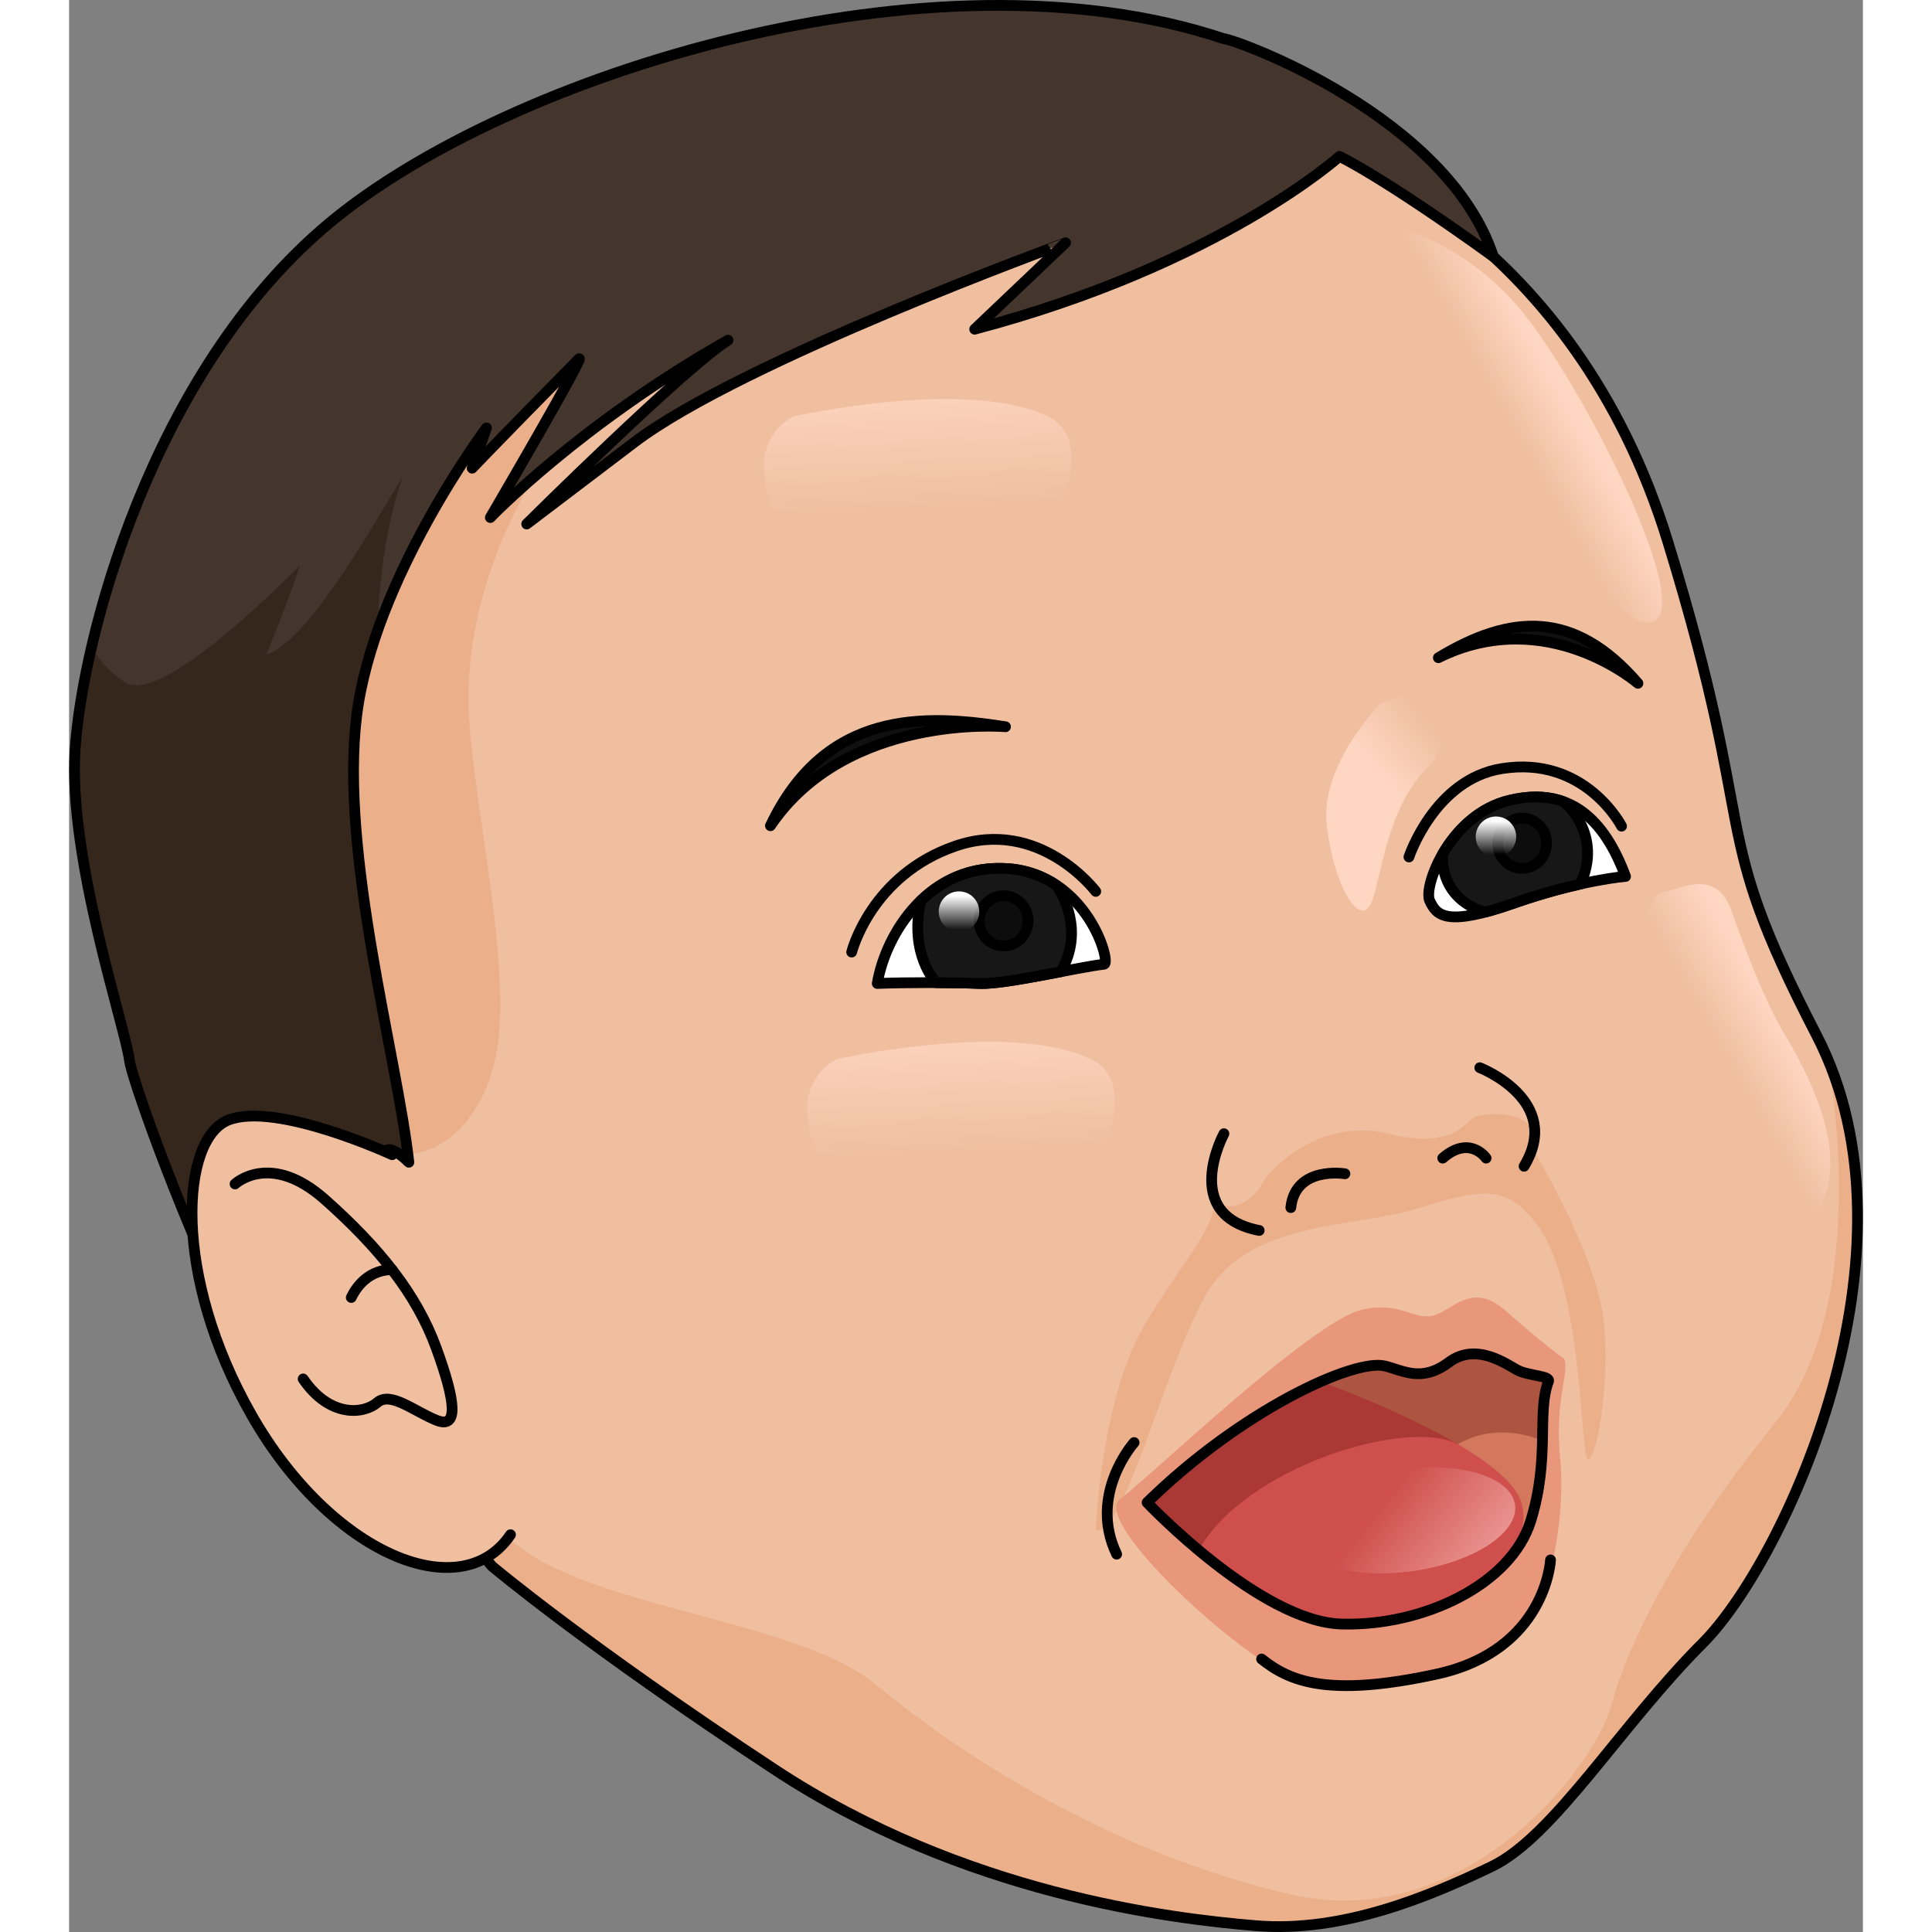 <?xml version="1.0" encoding="utf-8"?>
<!-- Created by: Science Figures, www.sciencefigures.org, Generator: Science Figures Editor -->
<!DOCTYPE svg PUBLIC "-//W3C//DTD SVG 1.1//EN" "http://www.w3.org/Graphics/SVG/1.1/DTD/svg11.dtd">
<svg version="1.1" id="Layer_1" xmlns="http://www.w3.org/2000/svg" xmlns:xlink="http://www.w3.org/1999/xlink" 
	 width="800px" height="800px" viewBox="0 0 154.78 166.704" enable-background="new 0 0 154.78 166.704"
	 xml:space="preserve">
<rect x="0" y="0" width="154.78" height="166.704" fill="#808080" stroke="none"/>
<g>
	<path fill-rule="evenodd" clip-rule="evenodd" fill="#EFBFA0" d="M109.273,13.365c0,0,20.548,6.849,28.678,33.391
		c8.133,26.538,3.21,23.972,12.842,42.592c9.631,18.622-2.781,45.373-9.844,52.439c-7.065,7.062-12.842,16.692-18.193,19.262
		c-5.352,2.566-12.842,5.735-20.334,5.112c-7.49-0.62-25.256-2.76-41.52-13.461C44.634,141.999,36.5,135.149,36.5,135.149
		s-19.549-22.154-21.949-48.777C12.153,59.75,14.161,41.138,36.21,26.37C58.258,11.592,91.716,6.757,109.273,13.365z"/>
	<path fill="#EBB08A" d="M46.663,32.253c0,0-13.196,13.236-12.132,29.917c0.491,7.703,3.43,20.31,2.491,27.749
		c-0.993,7.859-7.18,12.417-12.675,7.904c-5.492-4.513-17.812-43.8-17.812-43.8L27.876,27.98l18.787-7.512"/>
	
		<linearGradient id="SVGID_1_" gradientUnits="userSpaceOnUse" x1="5277.475" y1="108.572" x2="5278.474" y2="87.607" gradientTransform="matrix(-1 0 0 1 5355.069 0)">
		<stop  offset="0.441" style="stop-color:#EFBFA0"/>
		<stop  offset="1" style="stop-color:#FFD6C2"/>
	</linearGradient>
	<path fill="url(#SVGID_1_)" d="M66.193,91.4c0,0,15.015-3.383,22.008,0c6.995,3.384-5.868,20.735-11.004,20.553
		C72.063,111.769,58.021,96.176,66.193,91.4z"/>
	
		<linearGradient id="SVGID_2_" gradientUnits="userSpaceOnUse" x1="5281.214" y1="53.11" x2="5282.213" y2="32.146" gradientTransform="matrix(-1 0 0 1 5355.069 0)">
		<stop  offset="0.441" style="stop-color:#EFBFA0"/>
		<stop  offset="1" style="stop-color:#FFD6C2"/>
	</linearGradient>
	<path fill="url(#SVGID_2_)" d="M62.453,35.94c0,0,15.017-3.384,22.01,0c6.996,3.383-5.87,20.733-11.004,20.551
		C68.324,56.309,54.281,40.715,62.453,35.94z"/>
	<path fill="#EBB08A" d="M88.585,132.067c0,0,0.422-11.688,4.429-18.125c4.008-6.432,5.897-8.027,5.788-10.667
		c1.104,1.672,3.267,0.441,4.092-1.077c0.826-1.517,5.172-5.79,10.938-4.374c5.766,1.414,6.544-1.083,7.539-1.479
		c0.997-0.394,5.882-0.622,4.885,2.709c0,0,5.61,9.286,6.18,15.044c0.569,5.755-0.754,12.192-1.405,11.799
		c-0.652-0.396-0.401-15.386-4.563-20.481c-2.362-2.894-4.071-3.056-9.851-1.218c-5.779,1.839-14.992,0.988-18.667,7.762
		C94.271,118.733,91.048,132.461,88.585,132.067z"/>
	<path fill="#EBB08A" d="M69.732,145.446c7.477,6.249,20.759,14.605,35.685,18.02c14.928,3.41,26.138-10.781,27.65-16.301
		c1.512-5.52,5.648-13.901,14.191-24.469c8.428-10.426,4.59-30.751,4.485-31.296c7.782,18.479-3.989,43.576-10.796,50.387
		c-7.065,7.062-12.842,16.692-18.193,19.262c-5.352,2.566-12.842,5.735-20.334,5.112c-7.49-0.62-25.256-2.76-41.52-13.461
		C44.634,141.999,36.5,135.149,36.5,135.149s-0.752-0.854-1.969-2.412c0.723-0.538,1.467-1.002,2.236-1.357
		C41.98,138.762,62.252,139.198,69.732,145.446z"/>
	
		<path fill-rule="evenodd" clip-rule="evenodd" fill="none" stroke="#000000" stroke-width="0.928" stroke-linecap="round" stroke-linejoin="round" stroke-miterlimit="10" d="
		M109.273,13.365c0,0,20.548,6.849,28.678,33.391c8.133,26.538,3.21,23.972,12.842,42.592c9.631,18.622-2.781,45.373-9.844,52.439
		c-7.065,7.062-12.842,16.692-18.193,19.262c-5.352,2.566-12.842,5.735-20.334,5.112c-7.49-0.62-25.256-2.76-41.52-13.461
		C44.634,141.999,36.5,135.149,36.5,135.149s-19.549-22.154-21.949-48.777C12.153,59.75,14.161,41.138,36.21,26.37
		C58.258,11.592,91.716,6.757,109.273,13.365z"/>
	<path fill-rule="evenodd" clip-rule="evenodd" fill="#44362C" d="M109.614,13.493c0,0-10.297,9.313-31.475,14.913
		c4.481-4.256,7.843-7.457,7.843-7.457S58.083,31.096,48.784,38.155c-9.3,7.061-9.3,7.061-9.3,7.061s13.446-13.35,17.369-15.863
		c-12.775,7.235-20.506,15.303-20.506,15.303s8.517-14.566,7.622-13.67c-7.284,7.395-9.19,9.411-9.19,9.411l1.234-3.473
		c0,0-9.747,12.995-11.204,24.872c-1.457,11.877,3.498,29.368,4.507,38.49c-7.171-7.012,4.268,21.877-2.344,28.15
		c-6.61,6.275-21.398-34.047-21.761-36.935c-0.362-2.895-5.278-17.35-4.697-26.743C1.09,55.364,7.033,32.1,22.464,19.241
		C37.9,6.378,74.463-5.05,99.597,3.328c1.215,0.109,19.365,6.757,23.299,18.812C113.289,15.209,109.614,13.493,109.614,13.493z"/>
	<path fill="#36271D" d="M5.209,91.501c-0.362-2.895-5.278-17.35-4.697-26.743c0.139-2.266,0.593-5.345,1.416-8.887
		c0.833,1.27,1.868,2.461,3.086,3.088c3.384,1.741,14.908-10.192,14.908-10.192s-0.58,1.958-2.904,7.726
		c3.486-1.205,8.326-9.639,11.809-15.45c-1.936,5.423-2.128,11.619-2.128,11.619l0.342,0.59c-1.052,2.784-1.884,5.694-2.233,8.544
		c-1.457,11.877,3.498,29.368,4.507,38.49c-7.171-7.012,4.268,21.877-2.344,28.15C20.36,134.711,5.572,94.389,5.209,91.501z"/>
	
		<path fill-rule="evenodd" clip-rule="evenodd" fill="none" stroke="#000000" stroke-width="0.928" stroke-linecap="round" stroke-linejoin="round" stroke-miterlimit="10" d="
		M109.614,13.493c0,0-10.297,9.313-31.475,14.913c4.481-4.256,7.843-7.457,7.843-7.457S58.083,31.096,48.784,38.155
		c-9.3,7.061-9.3,7.061-9.3,7.061s13.446-13.35,17.369-15.863c-12.775,7.235-20.506,15.303-20.506,15.303s8.517-14.566,7.622-13.67
		c-7.284,7.395-9.19,9.411-9.19,9.411l1.234-3.473c0,0-9.747,12.995-11.204,24.872c-1.457,11.877,3.498,29.368,4.507,38.49
		c-7.171-7.012,4.268,21.877-2.344,28.15c-6.61,6.275-21.398-34.047-21.761-36.935c-0.362-2.895-5.278-17.35-4.697-26.743
		C1.09,55.364,7.033,32.1,22.464,19.241C37.9,6.378,74.463-5.05,99.597,3.328c1.215,0.109,19.365,6.757,23.299,18.812
		C113.289,15.209,109.614,13.493,109.614,13.493z"/>
	<path fill-rule="evenodd" clip-rule="evenodd" fill="#EFBFA0" d="M27.876,99.636c0,0-9.947-4.6-14.112-3
		c-4.162,1.604-4.878,13.443,1.98,25.461c6.855,12.021,18.067,16.647,22.343,10.327"/>
	
		<path fill-rule="evenodd" clip-rule="evenodd" fill="none" stroke="#000000" stroke-width="0.928" stroke-linecap="round" stroke-linejoin="round" stroke-miterlimit="10" d="
		M27.876,99.636c0,0-9.947-4.6-14.112-3c-4.162,1.604-4.878,13.443,1.98,25.461c6.855,12.021,18.067,16.647,22.343,10.327"/>
	
		<path fill="none" stroke="#000000" stroke-width="0.928" stroke-linecap="round" stroke-linejoin="round" stroke-miterlimit="10" d="
		M14.32,102.159c0,0,3.026-2.849,7.744,1.334c4.718,4.184,7.923,8.189,9.615,12.818c1.69,4.629,1.958,7.032,0,6.23
		c-1.959-0.799-3.946-2.506-5.088-1.521c-1.146,0.988-4.085,1.346-6.396-2.037"/>
	
		<path fill="none" stroke="#000000" stroke-width="0.928" stroke-linecap="round" stroke-linejoin="round" stroke-miterlimit="10" d="
		M27.876,109.566c0,0-2.252-0.222-3.529,2.387"/>
	
		<path fill="none" stroke="#000000" stroke-width="0.928" stroke-linecap="round" stroke-linejoin="round" stroke-miterlimit="10" d="
		M110.086,101.28c0,0-4.28-0.713-4.669,2.918"/>
	
		<path fill="none" stroke="#000000" stroke-width="0.928" stroke-linecap="round" stroke-linejoin="round" stroke-miterlimit="10" d="
		M99.646,97.824c0,0-3.821,7.021,3.041,8.346"/>
	
		<path fill="none" stroke="#000000" stroke-width="0.928" stroke-linecap="round" stroke-linejoin="round" stroke-miterlimit="10" d="
		M121.722,92.128c0,0,7.254,2.808,3.822,8.503"/>
	
		<path fill="none" stroke="#000000" stroke-width="0.928" stroke-linecap="round" stroke-linejoin="round" stroke-miterlimit="10" d="
		M122.267,99.93c0,0-1.403-2.029-3.743,0"/>
	
		<path fill="#FFFFFF" stroke="#000000" stroke-width="0.928" stroke-linecap="round" stroke-linejoin="round" stroke-miterlimit="10" d="
		M134.3,75.625c0,0-3.88,0.286-9.709,2.332c-5.832,2.042-6.601,1.012-7.188-0.229c-0.586-1.238,1.734-7.455,6.9-8.678
		C129.474,67.826,132.47,70.69,134.3,75.625z"/>
	
		<path fill="#171717" stroke="#000000" stroke-width="0.928" stroke-linecap="round" stroke-linejoin="round" stroke-miterlimit="10" d="
		M124.304,69.051c1.609-0.383,3.005-0.366,4.221-0.018l0.113,0.037c0.125,0.04,0.247,0.086,0.366,0.131
		c0.168,0.139,3.339,2.869,1.399,7.078l0,0c-1.568,0.352-3.538,0.879-5.813,1.678c-0.926,0.321-1.709,0.561-2.398,0.742
		c-0.092-0.02-3.808-0.867-3.689-4.979C119.632,71.751,121.565,69.7,124.304,69.051z"/>
	
		<ellipse fill="#0D0D0D" stroke="#000000" stroke-width="0.928" stroke-linecap="round" stroke-linejoin="round" stroke-miterlimit="10" cx="125.376" cy="72.758" rx="2.107" ry="2.167"/>
	
		<path fill="#FFFFFF" stroke="#000000" stroke-width="0.928" stroke-linecap="round" stroke-linejoin="round" stroke-miterlimit="10" d="
		M89.31,83.196c0.633-0.078-1.434-7.7-8.236-8.237c-6.802-0.538-10.607,5.544-11.341,9.9c2.496-0.097,6.604-0.097,8.811,0
		C80.746,84.958,86.861,83.489,89.31,83.196z"/>
	
		<path fill="#171717" stroke="#000000" stroke-width="0.928" stroke-linecap="round" stroke-linejoin="round" stroke-miterlimit="10" d="
		M73.489,77.723c1.864-1.801,4.391-3.017,7.584-2.765c1.643,0.132,3.003,0.678,4.119,1.428c0.012,0.014,0.033,0.042,0.067,0.096
		c0.434,0.64,2.362,3.852,0.313,7.364c-2.626,0.499-5.626,1.075-7.031,1.013c-0.97-0.042-2.312-0.065-3.716-0.069l-0.007-0.002
		C74.819,84.788,72.45,82.382,73.489,77.723z"/>
	
		<ellipse fill="#0D0D0D" stroke="#000000" stroke-width="0.928" stroke-linecap="round" stroke-linejoin="round" stroke-miterlimit="10" cx="80.638" cy="79.454" rx="2.107" ry="2.167"/>
	<g>
		
			<path fill="#101010" stroke="#000000" stroke-width="0.928" stroke-linecap="round" stroke-linejoin="round" stroke-miterlimit="10" d="
			M135.369,58.959c0,0-7.87-6.834-17.219-2.207C124.346,53.006,129.858,52.565,135.369,58.959z"/>
	</g>
	<g>
		
			<path fill="#101010" stroke="#000000" stroke-width="0.928" stroke-linecap="round" stroke-linejoin="round" stroke-miterlimit="10" d="
			M80.799,62.708c0,0-13.671-1.22-20.284,8.541C65.256,61.274,73.746,61.604,80.799,62.708z"/>
	</g>
	
		<linearGradient id="SVGID_3_" gradientUnits="userSpaceOnUse" x1="2568.955" y1="77.297" x2="2568.955" y2="80.194" gradientTransform="matrix(1 0 0 1 -2492.17 0)">
		<stop  offset="0" style="stop-color:#FFFFFF"/>
		<stop  offset="1" style="stop-color:#FFFFFF;stop-opacity:0"/>
	</linearGradient>
	<path fill="url(#SVGID_3_)" d="M78.531,78.662c0,0.961-0.779,1.745-1.746,1.745c-0.966,0-1.746-0.784-1.746-1.745
		c0-0.967,0.78-1.748,1.746-1.748C77.752,76.914,78.531,77.695,78.531,78.662z"/>
	
		<linearGradient id="SVGID_4_" gradientUnits="userSpaceOnUse" x1="2615.287" y1="70.835" x2="2615.287" y2="73.731" gradientTransform="matrix(1 0 0 1 -2492.17 0)">
		<stop  offset="0" style="stop-color:#FFFFFF"/>
		<stop  offset="1" style="stop-color:#FFFFFF;stop-opacity:0"/>
	</linearGradient>
	<path fill="url(#SVGID_4_)" d="M124.863,72.197c0,0.962-0.777,1.747-1.746,1.747c-0.961,0-1.745-0.785-1.745-1.747
		c0-0.964,0.784-1.744,1.745-1.744C124.085,70.453,124.863,71.233,124.863,72.197z"/>
	
		<path fill="none" stroke="#000000" stroke-width="0.928" stroke-linecap="round" stroke-linejoin="round" stroke-miterlimit="10" d="
		M133.955,71.286c0,0-3.134-6.118-10.333-4.966c-5.803,0.925-8.013,7.624-8.013,7.624"/>
	
		<path fill="none" stroke="#000000" stroke-width="0.928" stroke-linecap="round" stroke-linejoin="round" stroke-miterlimit="10" d="
		M88.585,76.914c0,0-4.835-6.421-12.118-3.906c-7.285,2.515-8.941,9.141-8.941,9.141"/>
	<g>
		<path fill="#E9977B" d="M128.991,117.233c0,0-1.354-0.894-5.058-4.151c-2.969-2.611-4.664,0.107-6.297,0.456
			c-1.635,0.345-2.893-1.274-6.081-0.529c-4.39,1.027-18.497,14.626-20.86,16.327c-2.776,1.995,12.317,15.633,16.723,16.191
			c4.404,0.558,16.103-1.138,18.693-5.723c2.59-4.586,2.84-11.089,2.557-13.837C128.127,120.678,129.519,118.386,128.991,117.233z"
			/>
		<path fill="#D3775D" d="M127.65,119.193c0.187-0.491-1.718-0.474-2.662-0.965c-0.945-0.492-3.561-2.448-5.923-0.687
			c-2.362,1.763-3.913,0.726-5.528,0.325c-2.657-0.654-12.362,3.785-20.522,11.781c0,0,9.741,10.302,16.8,10.485
			c7.057,0.189,14.608-3.422,16.305-8.9C127.816,125.756,126.621,121.872,127.65,119.193z"/>
		<path fill="#CE4F4C" d="M108.382,119.361c0,0,15.953,5.738,16.991,10.501c1.037,4.764-5.587,9.505-12.364,10.215
			c-6.78,0.709-18.28-6.812-19.995-10.429C101.142,123.261,103.978,121.309,108.382,119.361z"/>
		
			<linearGradient id="SVGID_5_" gradientUnits="userSpaceOnUse" x1="5507.319" y1="-222.055" x2="5492.492" y2="-206.511" gradientTransform="matrix(-0.99 0.141 0.141 0.99 5594.866 -430.982)">
			<stop  offset="0.188" style="stop-color:#CE4F4C"/>
			<stop  offset="1" style="stop-color:#FFC7C2"/>
		</linearGradient>
		<path fill="url(#SVGID_5_)" d="M105.955,132.52c0.347,2.419,4.838,3.777,10.029,3.038c5.194-0.743,9.125-3.305,8.778-5.726
			c-0.345-2.419-4.834-3.777-10.027-3.034C109.541,127.541,105.611,130.101,105.955,132.52z"/>
		<path opacity="0.3" fill="#540400" d="M93.014,129.648c8.16-7.996,17.865-12.436,20.522-11.781c1.615,0.4,3.166,1.438,5.528-0.325
			c2.362-1.762,4.978,0.194,5.923,0.687c0.944,0.491,2.849,0.474,2.662,0.965c-0.531,1.379-0.476,3.081-0.521,5.148
			c-0.025-0.012-3.654-1.835-7.297,0.276c-4.429-2.315-18.399,1.988-22.363,9.146C94.835,131.566,93.014,129.648,93.014,129.648z"/>
		
			<path fill="none" stroke="#000000" stroke-width="0.928" stroke-linecap="round" stroke-linejoin="round" stroke-miterlimit="10" d="
			M127.65,119.193c0.187-0.491-1.718-0.474-2.662-0.965c-0.945-0.492-3.561-2.448-5.923-0.687c-2.362,1.763-3.913,0.726-5.528,0.325
			c-2.657-0.654-12.362,3.785-20.522,11.781c0,0,9.741,10.302,16.8,10.485c7.057,0.189,14.608-3.422,16.305-8.9
			C127.816,125.756,126.621,121.872,127.65,119.193z"/>
		
			<path fill-rule="evenodd" clip-rule="evenodd" fill="none" stroke="#000000" stroke-width="0.928" stroke-linecap="round" stroke-linejoin="round" stroke-miterlimit="10" d="
			M91.894,124.471c0,0-3.993,4.462-1.506,9.631"/>
		
			<path fill="none" stroke="#000000" stroke-width="0.928" stroke-linecap="round" stroke-linejoin="round" stroke-miterlimit="10" d="
			M127.826,134.6c0,0-0.373,7.795-9.822,9.851c-9.45,2.058-12.746,0.586-15.109-1.302"/>
	</g>
	
		<linearGradient id="SVGID_6_" gradientUnits="userSpaceOnUse" x1="5232.603" y1="60.997" x2="5240.827" y2="68.13" gradientTransform="matrix(-1 0 0 1 5355.069 0)">
		<stop  offset="0.441" style="stop-color:#EFBFA0"/>
		<stop  offset="1" style="stop-color:#FFD6C2"/>
	</linearGradient>
	<path fill="url(#SVGID_6_)" d="M113.181,60.678c0,0-5.311,5.344-4.656,10.57c0.656,5.223,2.55,8.137,3.565,7.117
		c1.018-1.02,1.299-8.663,5.224-12.191C119.71,64.022,118.06,58.42,113.181,60.678z"/>
	
		<linearGradient id="SVGID_7_" gradientUnits="userSpaceOnUse" x1="5234.486" y1="37.97" x2="5226.581" y2="33.505" gradientTransform="matrix(-1 0 0 1 5355.069 0)">
		<stop  offset="0.441" style="stop-color:#EFBFA0"/>
		<stop  offset="1" style="stop-color:#FFD6C2"/>
	</linearGradient>
	<path fill="url(#SVGID_7_)" d="M135.115,53.425c0,0-7.839-5.614-8.355-7.785c-0.515-2.171-18.377-23.353-17.652-25.647
		c0.724-2.292,10.68-0.542,16.835,7.604C132.097,35.745,141.995,56.261,135.115,53.425z"/>
	
		<linearGradient id="SVGID_8_" gradientUnits="userSpaceOnUse" x1="5215.462" y1="93.776" x2="5207.059" y2="89.029" gradientTransform="matrix(-1 0 0 1 5355.069 0)">
		<stop  offset="0.441" style="stop-color:#EFBFA0"/>
		<stop  offset="1" style="stop-color:#FFD6C2"/>
	</linearGradient>
	<path fill="url(#SVGID_8_)" d="M143.419,78.518c0,0,2.375,6.971,4.449,10.456c2.078,3.485,6.381,11.224,2.596,16.218
		c-3.779,4.991-5.412-5.464-6.525-9.916c-1.11-4.447-10.307-8.244-11.344-10.65c-1.04-2.4,3.409-2.045,3.559-3.445
		c0.147-1.402-0.072-3.848,1.334-4.147C138.896,76.738,142.077,74.859,143.419,78.518z"/>
</g>
</svg>